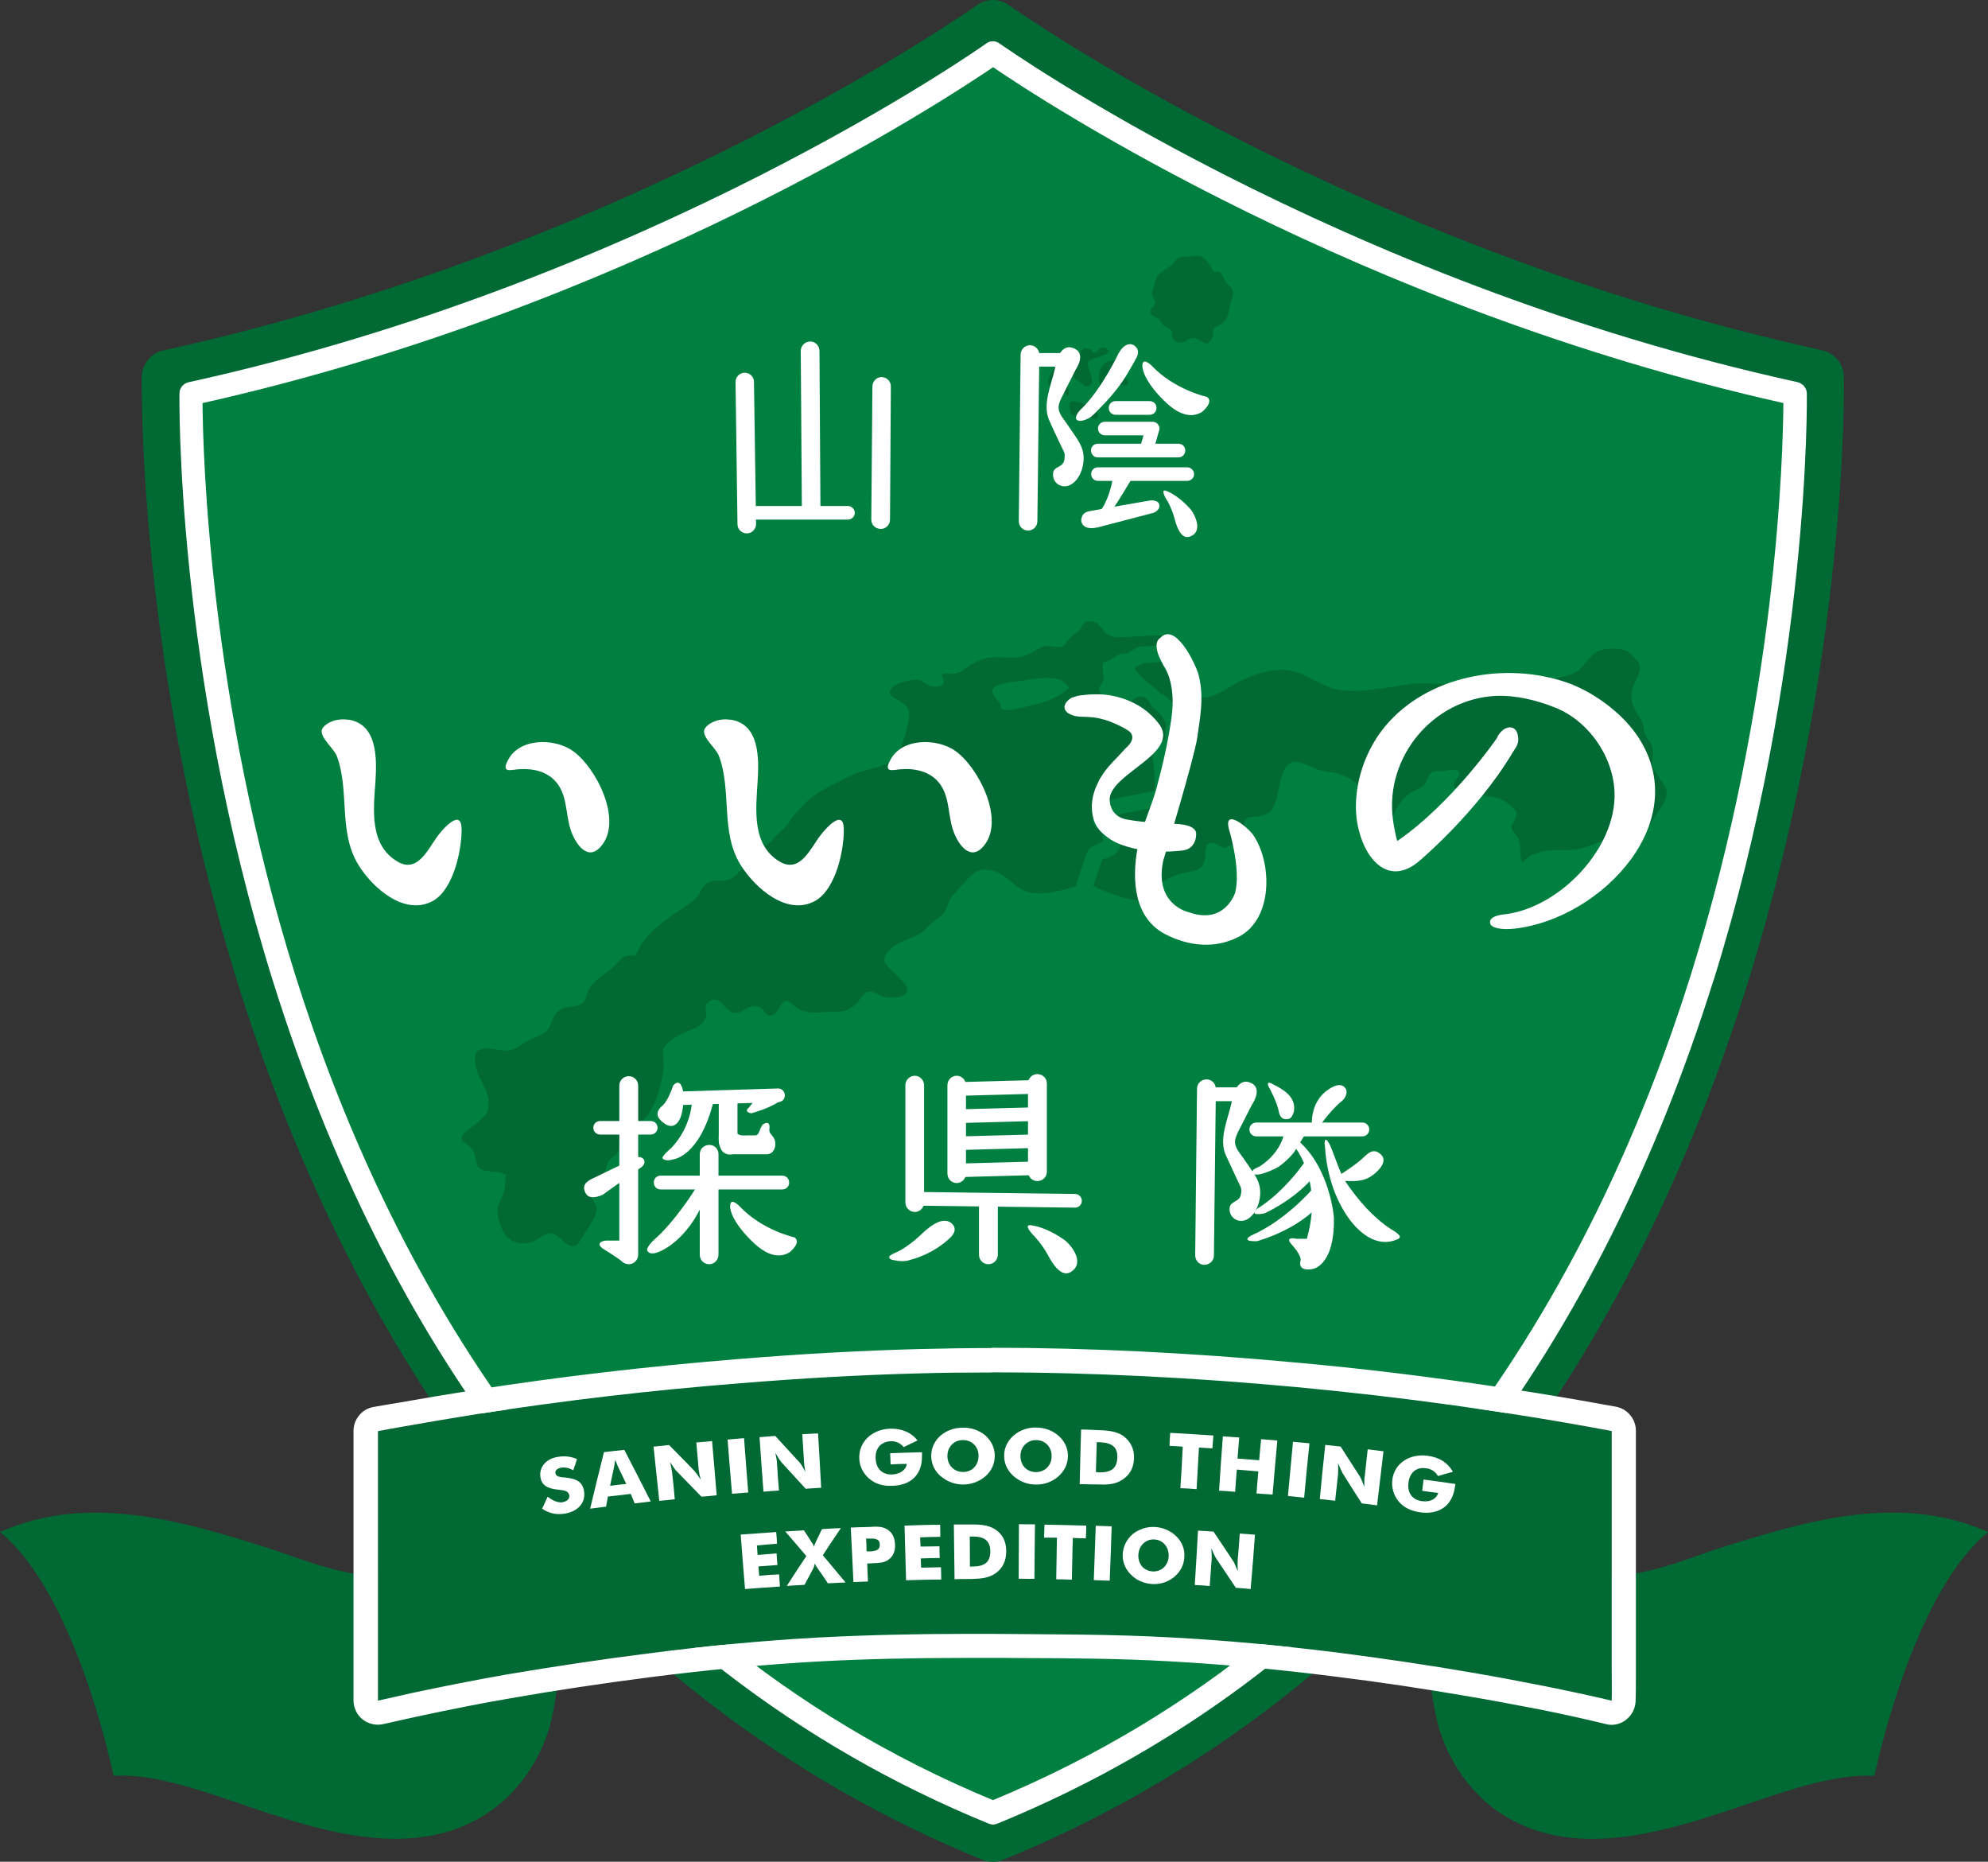 <?xml version="1.0" encoding="UTF-8"?>
<svg id="_レイヤー_2" data-name="レイヤー 2" xmlns="http://www.w3.org/2000/svg" viewBox="0 0 142.33 133.26">
  <rect x="0" y="0" width="142.33" height="133.26" fill="#333333" stroke="none"/>
  <defs>
    <style>
      .cls-1 {
        fill: #fff;
      }

      .cls-1, .cls-2, .cls-3 {
        stroke-width: 0px;
      }

      .cls-2 {
        fill: #006934;
      }

      .cls-3 {
        fill: #008040;
      }
    </style>
  </defs>
  <g id="_レイヤー_1-2" data-name="レイヤー 1">
    <g>
      <path class="cls-2" d="M142.33,109.66c-6.29-2.81-13.01-.81-19.21,1.15-2.39.77-5.07,1.96-7.61,1.93-.46,0-4.85-1.72-4.07-2.25,0,0-8.56,5.82-8.57,5.82-1.24.84-.19,6.34.18,7.48.7,2.26,2.14,4.41,4.08,5.79,5.36,3.81,12.31,1.47,17.91-.43,3.29-1.12,6.47-2.19,9.16-2.04,0,0,2.64-12.98,8.13-17.44Z"/>
      <path class="cls-2" d="M0,109.66c6.29-2.8,13.02-.81,19.2,1.15,2.39.76,5.07,1.94,7.62,1.94.46-.01,4.86-1.73,4.07-2.27,0,.02,8.56,5.82,8.56,5.82,1.26.86.2,6.35-.15,7.48-.71,2.27-2.15,4.42-4.11,5.8-5.35,3.8-12.32,1.47-17.9-.44-3.3-1.13-6.47-2.2-9.16-2.03,0,0-2.64-13-8.13-17.45Z"/>
      <path class="cls-1" d="M71.09,131.85c-.11,0-.21-.02-.32-.06-13.83-5.66-25.55-14.67-34.82-26.82-7.41-9.69-13.28-21.36-17.45-34.71-7.1-22.69-6.81-42.66-6.81-42.85.02-.41.3-.73.68-.82C46.14,19.17,70.35,2.03,70.58,1.85c.3-.2.71-.2,1,0,.24.18,24.45,17.32,58.23,24.73.39.08.66.41.68.82,0,.19.29,20.16-6.81,42.85-4.18,13.35-10.05,25.02-17.45,34.71-9.27,12.15-20.99,21.17-34.83,26.82-.09.05-.21.06-.31.06Z"/>
      <g>
        <path class="cls-3" d="M14.5,28.85c.03,3.55.45,21.16,6.62,40.88,6.32,20.18,20.11,46.75,49.97,59.12,29.87-12.37,43.65-38.94,49.98-59.12,6.17-19.72,6.59-37.33,6.61-40.88-30.52-6.84-53.03-21.62-56.58-24.04-3.55,2.41-26.06,17.2-56.59,24.04Z"/>
        <path class="cls-2" d="M132.01,26.96c-.02-.91-.66-1.69-1.55-1.89C96.69,17.69,72.48.54,72.23.37c-.34-.25-.75-.37-1.15-.37s-.8.12-1.14.37c-.24.17-24.45,17.31-58.24,24.71-.89.19-1.53.98-1.55,1.89,0,.82-.29,20.48,6.9,43.51,4.26,13.56,10.22,25.44,17.76,35.28,9.45,12.39,21.41,21.59,35.52,27.36.24.1.49.14.75.14s.51-.04.75-.14c14.1-5.77,26.06-14.98,35.52-27.36,7.54-9.84,13.5-21.72,17.74-35.28,7.21-23.03,6.94-42.69,6.92-43.51ZM122.67,70.19c-4.11,13.09-9.85,24.55-17.11,34.05-9.1,11.9-20.58,20.74-34.15,26.29-.1.03-.21.07-.31.07-.11,0-.21-.04-.32-.07-13.56-5.55-25.06-14.39-34.14-26.29-7.27-9.5-13.02-20.95-17.11-34.05-6.96-22.26-6.69-41.83-6.68-42.03,0-.39.27-.71.65-.8C46.62,20.09,70.37,3.28,70.6,3.12c.29-.22.69-.22.97,0,.24.16,23.99,16.97,57.11,24.23.39.09.67.42.68.8,0,.2.28,19.77-6.68,42.03Z"/>
      </g>
      <g>
        <path class="cls-2" d="M92.76,99.29c-8.92-.82-17.88-1.22-26.85-.99-4.33.1-8.63.35-12.93.71-6.32.5-12.61,1.24-18.85,2.21-1.8.29-3.6.59-5.39.91-.57.1-1.13.2-1.69.31v19.29s2.3-.52,2.44-.55c2.26-.48,4.52-.93,6.81-1.33,3.33-.57,6.67-1.07,10.02-1.49,4.07-.53,8.14-.91,12.25-1.15,4.19-.23,8.39-.28,12.58-.26,4.2.04,8.42.02,12.62.25,4,.21,7.96.59,11.93,1.08,3.29.42,6.57.91,9.85,1.47,1.68.29,3.38.61,5.04.94,1.6.32,3.42.71,4.8,1.04.02-.69,0-1.4,0-2.12v-17.18c-7.46-1.4-15.04-2.44-22.62-3.15Z"/>
        <path class="cls-1" d="M71,98.23c7.26,0,14.53.38,21.77,1.05,7.59.71,15.16,1.75,22.62,3.15v17.18c0,.71.02,1.42,0,2.12-1.38-.33-3.2-.72-4.8-1.04-1.66-.33-3.36-.65-5.04-.94-3.28-.57-6.56-1.05-9.85-1.47-3.96-.49-7.93-.87-11.93-1.08-4.2-.23-8.42-.21-12.62-.25-.69,0-1.39,0-2.08,0-3.51,0-7,.08-10.49.26-4.11.23-8.18.62-12.25,1.15-3.35.42-6.69.93-10.02,1.49-2.28.4-4.55.85-6.81,1.33-.14.03-2.44.55-2.44.55v-19.29c.56-.11,1.12-.21,1.69-.31,1.8-.32,3.59-.62,5.39-.91,6.24-.98,12.53-1.71,18.85-2.21,4.3-.35,8.6-.6,12.93-.71,1.68-.05,3.38-.06,5.08-.06M71,96.49c-1.73,0-3.44.03-5.13.07-4.17.11-8.56.35-13.03.72-6.43.52-12.82,1.26-18.98,2.23-1.8.29-3.62.59-5.42.91l-.5.08c-.41.07-.81.14-1.21.21-.82.15-1.42.87-1.42,1.72v19.29c0,.52.24,1.03.65,1.35.32.25.7.38,1.09.38.12,0,.24-.01.38-.04,0,0,2.26-.51,2.43-.54,2.5-.54,4.7-.97,6.74-1.32,3.14-.55,6.39-1.04,9.95-1.5,4.14-.53,8.21-.91,12.11-1.13,3.2-.17,6.6-.25,10.4-.25.68,0,1.38,0,2.07,0,.65,0,1.3,0,1.94.01,3.48.01,7.08.03,10.6.23,3.76.21,7.62.55,11.8,1.08,3.25.4,6.53.89,9.76,1.45,1.63.27,3.32.6,5.01.92,1.72.34,3.48.74,4.71,1.04.14.04.27.06.42.06.37,0,.73-.12,1.03-.35.42-.32.67-.79.7-1.32.02-.59.02-1.15.02-1.71v-.48c0-1,0-1.99,0-2.99v-14.2c0-.84-.6-1.56-1.42-1.72-7.5-1.38-15.17-2.46-22.79-3.15-7.75-.72-14.93-1.07-21.91-1.07h0Z"/>
      </g>
      <g>
        <g>
          <g>
            <path class="cls-2" d="M82.48,21.1c-.03-.19.05-.39.12-.57.13-.54.2-.84.69-1.15.3-.19.55-.33.77-.62.37-.49.53-.37,1.09-.39.18-.02.32-.05.46-.06.15-.03.32-.01.5.11.26.16.48.49.6.72.06.07.12.28.22.32.07.03.23-.04.26,0,0-.02-.01-.02-.03-.02.24-.08.49.56.57.7.14.26.49.41.55.71.09.34-.2.82-.25,1.17-.04.44-.17.85-.53,1.13-.14.13-.42.19-.54.33-.15.18-.07.4-.14.61-.05.19-.25.47-.35.49-.41.06-.62-.41-1.01-.39-.39.01-.64.41-1.05.34-.35-.06-.53-.37-.51-.71v-.11c-.14-.21-.41-.25-.59-.41-.15-.14-.21-.31-.34-.45-.16-.17-.54-.21-.6-.46-.08-.27.25-.45.32-.68.06-.26-.15-.37-.21-.6Z"/>
            <path class="cls-2" d="M80.32,26.23c.08.28,0,.59.24.82.12.12.24.17.19.37-.07.29-.31.12-.53.13-.44.01-.76.38-1.04.68-.11.13-.6.66-.66.24-.04-.22.2-.53.21-.77.03-.28-.1-.64-.04-.9.04-.21.14-.54.29-.7.21-.22.58-.33.87-.26.22.04.39.17.45.39Z"/>
            <path class="cls-2" d="M78.61,29.72c.03.51-.55.17-.69.12-.26-.08-1.33.06-1.28-.39,0-.24-.26-.58.15-.71.16-.06.48.03.81.16.49.21.98.55,1,.82Z"/>
            <path class="cls-2" d="M75.21,26.78s0,.02,0,.02c.14-.21.22-.48.41-.68-.02.01-.03.03-.04.04.19-.14.32-.44.56-.53.17-.04.35.15.55.15.29-.01.5-.28.63-.51.17-.32.35-.42.68-.28.14.04.22.23.37.24.26.02.21-.19.35-.28.21-.14.51-.08.63.14.16.32-1.29.55-1.43.79-.24.38.81,1.71-.14,1.77-.21,0-.44-.34-.62-.42v.03c-.12-.08-.23-.16-.31-.3-.08-.14.04-.26-.09-.39-.12-.14-.51-.28-.68-.14-.17.14-.06.42,0,.6.1.31.54.84.45,1.18-.06.28-.23-.05-.31-.14-.3-.3-.89-.06-1.13-.55-.1-.19.05-.55.12-.73Z"/>
          </g>
          <g>
            <path class="cls-2" d="M77.06,63.31l.65-2.01c.19-.55.5-.74.68-.8l.6-.26-.05-.46c-.02-.17-.05-.3-.07-.37l-.15-.06c-.24-.07-.41-.27-.46-.5-.09-.38.16-.73.38-.95.62-.68,1.42-.8,1.65-.83l2.39-.46c0-.09,0-.2,0-.3,0-.14-.01-.3,0-.44,0-.29-.06-.82-.1-1.22-.03-.15-.04-.28-.06-.4-.04-.4.03-.69.21-.91.08-.08.16-.14.25-.18l.41-.24c.03-.07.03-.27.03-.39v-.13s.03-.15.03-.15c.03-.06.23-.81-.95-1.62l.03-.03c-.21-.2-.25-.53-.59-.68-.65-.28-1.03.57-1.75.5-.38-.04-1.49-.63-1.5-1.07,0-.3.33-.48.32-.82-.01-.38-.08-.7-.04-1.11.64-.1.87-.6,1.51-.66h.21c.29-.19.69-.37.84-.44l.15-.08.17.02c.13.01,1.09-.06,1.94-.12v.07c.17-.03.31-.07.46-.15.73-.35-.42-.49-.82-.53-.81-.11-1.67.03-2.48.05-.72.03-1.51.17-1.95-.45-.24-.31-.4-.6-.86-.65-.55-.08-.56.19-.8.53-.19.28-.5.39-.73.64-.28.29-.31.6-.73.66-.33.04-.71-.12-1.06-.06-.31.04-.6.25-.87.42-.91.53-1.54.39-2.57.37-.8-.01-1.38.22-2.02.65-.25.17-.5.39-.8.48-.34.13-.73-.01-1.09.08-.12.33.24.42.07.7-.11.17-.53.21-.72.19-.54-.03-.7-.53-1.32-.49-.48.04-1.25.21-1.61.55-.5.51.07.68.47.95.31.21.65.43.71.77.08.34-.04.82-.12,1.11-.14.68-.45,1.6-.88,2.17-.47.62-1.5.76-2.22.97-.93.27-1.64.7-2.5,1.15-.9.46-1.46.82-2.11,1.6-.23.26-.5.51-.66.8-.25.46-.51.6-.87.96-.24.21-.37.47-.66.67-.26.21-.59.36-.83.57-.24.21-.35.48-.56.7-.24.23-.42.38-.6.61-.21.26-.38.47-.68.64-.67.39-1.42-.11-2,.55-.22.24-.26.55-.48.79-.2.22-.49.43-.73.59-1.43,1-2.98,1.9-3.67,3.6-.49-.06-.83,0-1.12.32-.24.29-.52.55-.84.8-.39.3-.82.59-1.15.95-.33.36-.31.65-.5,1.07-.34.72-1.27.32-1.87.79-.67.53-.42,1.36-1.27,1.74-.41.19-.8.32-1.18.55-.32.21-.68.45-1.06.55-.62.15-1.73-.35-2.27.02-.47.33-.13,1.45.06,1.85.32.72.8,1.34.66,2.21-.08.55-.37.71-.79,1.1-.27.28-.88.58-1.06.91-.27.48.3.57.59.88.35.36.29.81.46,1.24.28.71,1.47.28,2.07.73-.04.31-.04.63-.1.96-.06.49-.41.91-.49,1.39-.1.54.24,1.58.58,1.98.44.53,1.12.65,1.8.48.57-.15,1.07-.87,1.68-.57.64.33,1.27,1.52,1.89.37.31-.6,1.21-1.62,1.11-2.32-.05-.35-.41-.55-.39-.87.01-.32.43-.73.6-1,.25-.38.42-.64.52-1.06.16-.57.42-.57.76-.93.3-.34.15-.86.37-1.22.22-.35.59-.46.97-.52.28-.41.69-.76.96-1.16.28-.42.55-1.09.7-1.63.19-.64.33-1.33.32-1.99-.03-.68-.21-.94.37-1.42.62-.55,1.2-.7,1.92-1.03.35-.15.69-.49.76-.85.08-.34-.2-.66.1-.95.82-.71,1.16.47,1.75.69.78.32,1.27-.95,2.15-.24.32.25.29.64.8.4.39-.17.39-.59.68-.84.39-.29.48-.06.79.19.33.28.61.42,1.04.48.41.05.78.03,1.18-.01.46-.07,1,.05,1.44-.09.32-.1.68-.35.91-.6.23-.26.41-.73.82-.78.32-.05.77.31,1.09.38.36.07.82.11,1.14-.02,1.05-.38.19-1.09-.27-1.56-.49-.51-1.25-.91-.62-1.65.85-.98,2.06-.83,2.87-1.77.28-.32.64-.53.95-.8.37-.32.39-.66.6-1.08.17-.35.47-.63.73-.93.55-.59,1.03-1.31,1.84-1.3.82.01,1.42.52,1.99,1,.7.59,1.27.77,2.17.69.79-.05,1.63-.27,2.4-.54.03-.01.05-.03.08-.04h-.03ZM73.65,50.53c-.39.09-2.3.69-2.01-.15-.25-.24-.63-.73-.59-.95.07-.51,1.36-.62,1.75-.66.93-.08,3.18-.72,3.73.48-.76.73-1.89,1.06-2.88,1.29Z"/>
            <path class="cls-2" d="M118.92,55.87c-.17-.31-.46-.6-.57-.96-.12-.37,0-.71-.01-1.11-.01-.43-.16-.65-.43-.99-.29-.41-.17-.78-.35-1.15-.46-.82-.98-1.38-.66-2.43.11-.39.4-.76.48-1.16.11-.53-.06-.7-.41-1.05-.4-.41-.53-.5-1.11-.57-.52-.06-1.01-.03-1.5.2-.51.26-.77.76-1.17,1.16-.52.57-1.34.6-2.03.82-1.49.46-2.93.54-4.49.61-1.88.1-3.71-.51-5.63-.28-1.64.21-3.37.64-5.04.44-1.12-.14-2.09-.93-3.18-1.28-1.36-.44-2.76.04-4,.62-.86.4-1.87,1.29-2.83,1.19-.75-.08-1.56-.69-2.05-1.25-.28-.33-.53-.7-.73-1.11-.03-.05-.05-.12-.07-.19-.71.05-1.06.06-1.24.08-.24.1-.5.25-.65.33l-.02.04c.33.64,1.38,1.33,1.67,1.62.07.09.15.17.22.24l.05-.05c1.66,1.13,1.54,2.43,1.44,2.88.01.31-.01,1.06-.58,1.4l-.33.19c.01.11.03.24.06.37.05.5.14,1.04.09,1.45,0,.1,0,.21.02.33.03.43.05,1.08-.53,1.38l-.06.04-2.87.55s-.33.03-.66.26c.21.2.32.55.39,1.12l.07.69c.05.31-.12.75-.7,1l-.62.25s0,.04-.02.1l-.59,1.77c.45.25,1.07.47,1.38.57.6.21,1.52.59,2.18.37.05-.55.46-.71.89-.97.63-.35,1.29-.75,1.99-.91.43-.1.84-.07,1.22-.36.41-.33.3-.82.39-1.31.08-.45.19-.55.7-.41.19.06.34.23.5.26.28.07.28-.06.5-.13.53-.17,1.9-.12,1.4-.97-.15-.27-.53-.53-.24-.91.19-.26.64-.15.94-.22.33-.07.73-.18.92-.47.33-.47.44-1.27.57-1.82.23-.93.47-1.88,1.59-1.52.43.13.91.41,1.36.53.44.1.95.12,1.4.28,1.38.47,2.46,1.84,2.54,3.29.35.05.71.12.97-.05.28-.2.36-.61.56-.89.21-.34.47-.71.8-.94.31-.23.66-.3.98-.53.33-.26.31-.55.55-.87.25-.35.51-.2.95-.25.26-.03,1.02-.24,1.16.07.11.29-.46.68-.39,1.01.11.45,1.6.61,2.05.66.92.11,1.43.18,2.11.82.32.28.42.46.23.86-.26.59-.43.59.01,1.09.51.6.24,1.33.48,2.07.31-.28.44-.46.84-.63.93-.36,1.69-.31,2.63-.3.7,0,1.44-.33,2.08-.57.44-.16.77-.32,1.26-.33.46,0,.92.15,1.33-.01.66-.24,1.11-1.07,1.48-1.66.26-.41.67-.87.73-1.37.06-.41-.17-.67-.37-1.02Z"/>
          </g>
        </g>
        <g>
          <path class="cls-1" d="M40.28,107.52c.32-.05.51-.24.48-.47-.05-.31-.28-.37-.78-.42-.79-.08-1.2-.31-1.29-.91-.1-.72.41-1.33,1.31-1.45.48-.07.91-.01,1.31.17-.09.28-.17.54-.27.8-.29-.17-.59-.23-.85-.19-.29.05-.45.19-.43.39.05.27.33.29.74.32.77.09,1.22.29,1.32,1.01.11.8-.45,1.44-1.44,1.58-.6.08-1.06-.03-1.57-.36.14-.29.27-.58.4-.86.4.31.74.44,1.08.4Z"/>
          <path class="cls-1" d="M43.25,103.94c.48-.05.97-.12,1.45-.16.63,1.22,1.27,2.46,1.89,3.69-.38.05-.77.1-1.15.14-.1-.23-.18-.45-.28-.68-.54.06-1.09.13-1.64.19-.03.24-.09.49-.13.72-.38.05-.76.1-1.14.15.32-1.34.65-2.7.99-4.05ZM44.84,106.22c-.2-.41-.39-.82-.59-1.23-.03-.06-.1-.23-.2-.51-.04.3-.08.48-.09.55-.1.44-.19.87-.28,1.32.39-.05.77-.1,1.15-.13Z"/>
          <path class="cls-1" d="M46.78,103.55c.37-.04.73-.08,1.12-.12.6.62,1.22,1.22,1.81,1.85.04.05.21.24.46.64-.08-.3-.13-.55-.15-.75-.05-.64-.11-1.28-.17-1.92.38-.03.75-.07,1.13-.1.11,1.29.23,2.59.33,3.88-.35.04-.73.07-1.09.1-.6-.62-1.19-1.23-1.79-1.84-.05-.04-.21-.26-.46-.64.08.3.12.55.15.76.07.63.14,1.27.19,1.9-.37.05-.73.08-1.11.12-.13-1.3-.28-2.58-.41-3.87Z"/>
          <path class="cls-1" d="M52.09,103.04c.39-.03.78-.07,1.18-.1.1,1.29.19,2.59.3,3.89-.38.03-.77.06-1.16.09-.11-1.29-.22-2.59-.32-3.88Z"/>
          <path class="cls-1" d="M54.37,102.87c.38-.03.75-.06,1.13-.09.59.64,1.16,1.26,1.74,1.89.06.06.2.27.42.68-.06-.3-.09-.56-.1-.77-.04-.64-.08-1.27-.12-1.92.37-.03.75-.04,1.13-.06.08,1.3.15,2.59.22,3.89-.37.02-.74.05-1.11.07-.58-.64-1.16-1.27-1.74-1.9-.04-.04-.19-.26-.43-.66.06.31.12.56.12.76.04.65.08,1.29.14,1.93-.38.03-.75.04-1.11.08-.1-1.29-.19-2.58-.28-3.88Z"/>
          <path class="cls-1" d="M63.71,104.02c.76-.03,1.54-.06,2.3-.07v.23c.03,1.35-.77,2.14-2.14,2.17-.68.03-1.21-.14-1.65-.52-.42-.36-.68-.88-.7-1.43-.05-1.18.89-2.09,2.21-2.14.84-.02,1.52.28,1.96.84-.32.17-.66.31-.99.48-.24-.29-.55-.43-.93-.42-.67.03-1.11.48-1.08,1.22.03.75.48,1.18,1.17,1.16.59-.02,1.01-.33,1.06-.76-.38,0-.78.02-1.16.04,0-.28-.02-.55-.03-.82Z"/>
          <path class="cls-1" d="M70.57,105.65c-.44.39-1,.6-1.6.61-.52,0-1.04-.16-1.44-.46-.55-.37-.84-.93-.86-1.55-.01-.56.21-1.07.64-1.47.43-.38,1.02-.59,1.61-.59.6-.02,1.2.19,1.64.57.44.4.66.9.66,1.45s-.23,1.07-.66,1.45ZM70.06,104.2c0-.63-.47-1.14-1.14-1.12-.64,0-1.1.51-1.09,1.15.01.64.46,1.13,1.13,1.13.66,0,1.1-.51,1.1-1.16Z"/>
          <path class="cls-1" d="M75.76,105.69c-.44.38-1.02.59-1.61.57-.51,0-1.02-.17-1.43-.48-.53-.39-.83-.94-.83-1.58,0-.56.23-1.05.68-1.45.42-.37,1.02-.59,1.63-.57.6,0,1.2.23,1.62.62.43.39.65.91.64,1.45-.02.56-.26,1.06-.7,1.44ZM75.29,104.23c.01-.63-.44-1.15-1.1-1.15-.65-.01-1.13.49-1.13,1.13,0,.65.42,1.15,1.1,1.16.66,0,1.13-.49,1.13-1.13Z"/>
          <path class="cls-1" d="M77.39,102.32c.3.01.6.01.9.03.04,0,.09.01.14.01.8.02,1.44.05,1.99.42.52.39.8.94.77,1.62-.03.7-.33,1.21-.89,1.55-.53.33-1.11.33-1.82.3-.09,0-.21,0-.3,0-.29,0-.59-.02-.88-.02.03-1.29.06-2.61.1-3.9ZM78.65,105.39c.89.02,1.31-.27,1.34-1.03.05-.78-.38-1.09-1.26-1.13-.08,0-.14,0-.21,0-.02.71-.04,1.43-.06,2.14.06,0,.14,0,.19.02Z"/>
          <path class="cls-1" d="M84.68,103.55c-.31-.02-.63-.05-.95-.06.01-.31.03-.62.05-.93,1.04.06,2.07.12,3.09.19-.02.31-.04.62-.07.92-.32-.02-.63-.03-.96-.06-.05,1-.12,1.99-.17,2.98-.4-.03-.78-.06-1.16-.07.07-1,.12-1.98.17-2.97Z"/>
          <path class="cls-1" d="M87.55,102.81c.38.02.78.06,1.17.08-.04.51-.08,1.01-.12,1.51.51.04,1.04.08,1.55.12.04-.51.09-1,.14-1.51.37.03.77.07,1.16.1-.12,1.29-.23,2.59-.34,3.87-.38-.03-.76-.05-1.15-.08.04-.53.08-1.06.13-1.58-.51-.05-1.03-.08-1.54-.13-.05.53-.08,1.06-.12,1.59-.39-.04-.77-.06-1.15-.08.08-1.3.17-2.59.27-3.89Z"/>
          <path class="cls-1" d="M92.57,103.2c.38.03.78.07,1.18.11-.14,1.3-.26,2.59-.38,3.89-.38-.04-.78-.08-1.16-.12.12-1.3.24-2.59.36-3.88Z"/>
          <path class="cls-1" d="M94.85,103.42c.38.04.75.08,1.13.12.46.72.93,1.44,1.39,2.16.04.05.15.3.31.73-.01-.32-.01-.57.03-.78.07-.64.14-1.27.21-1.91.38.04.75.09,1.13.14-.15,1.29-.31,2.57-.46,3.87-.37-.05-.73-.1-1.09-.14-.47-.72-.93-1.44-1.38-2.17-.04-.06-.15-.29-.32-.71.01.3.01.56,0,.77-.08.64-.13,1.28-.21,1.92-.37-.04-.73-.08-1.1-.12.12-1.29.25-2.58.39-3.87Z"/>
          <path class="cls-1" d="M101.92,105.9c.77.1,1.52.21,2.28.32-.01.08-.03.17-.04.24-.19,1.32-1.12,1.97-2.48,1.79-.67-.1-1.18-.34-1.55-.79-.35-.42-.51-.98-.45-1.53.14-1.17,1.21-1.9,2.53-1.73.84.11,1.45.5,1.81,1.15-.36.1-.72.19-1.07.3-.19-.32-.48-.51-.84-.55-.68-.11-1.18.27-1.27,1.02-.1.75.28,1.24.97,1.33.6.08,1.04-.17,1.16-.59-.38-.04-.77-.09-1.15-.15.03-.26.06-.53.1-.81Z"/>
          <path class="cls-1" d="M53.03,109.84c.85-.06,1.69-.12,2.54-.18.03.28.05.56.06.84-.48.03-.97.07-1.44.12.01.21.03.44.05.68.45-.04.9-.07,1.36-.11.02.29.03.55.06.83-.46.04-.9.07-1.36.1.02.23.04.45.05.67.48-.05.96-.08,1.43-.1.03.28.03.58.06.87-.83.05-1.67.12-2.5.18-.11-1.29-.21-2.59-.31-3.89Z"/>
          <path class="cls-1" d="M58.28,110.71c.03-.15.1-.26.12-.33.15-.31.31-.63.45-.93.44-.03.91-.06,1.35-.07-.44.64-.87,1.3-1.29,1.94.55.66,1.08,1.29,1.63,1.95-.42.02-.84.04-1.27.06-.24-.38-.51-.75-.76-1.11-.07-.1-.12-.19-.17-.31-.02.12-.06.23-.1.33-.21.39-.43.8-.64,1.2-.42.03-.86.04-1.27.08.47-.73.92-1.43,1.4-2.14-.5-.59-1-1.18-1.51-1.76.44-.03.89-.05,1.34-.08.19.28.38.58.56.87.04.05.12.15.16.31Z"/>
          <path class="cls-1" d="M61.1,113.23c-.06-1.28-.12-2.59-.19-3.89.41-.02.79-.03,1.2-.04h.08c.53-.04.95-.05,1.28.14.38.21.6.6.61,1.11.03.51-.17.91-.53,1.13-.29.18-.6.19-.98.21-.09,0-.19,0-.28.02h-.2c.01.43.03.86.05,1.29-.34.02-.7.02-1.04.04ZM62.27,111.05c.48-.03.73-.12.72-.5-.01-.37-.28-.44-.75-.42-.07,0-.15,0-.23,0,.02.3.03.6.03.91.07,0,.14,0,.22,0Z"/>
          <path class="cls-1" d="M64.76,109.2c.86-.03,1.71-.06,2.55-.06.01.28.01.58.01.86-.47,0-.95.03-1.44.04.01.23.01.44.03.66.44,0,.89-.02,1.35-.02,0,.28.01.55.02.84-.46,0-.91.01-1.36.03,0,.22.03.44.03.66.48-.01.97-.02,1.42-.03,0,.3.02.59.02.88-.84,0-1.67.03-2.52.05-.04-1.29-.07-2.6-.11-3.89Z"/>
          <path class="cls-1" d="M68.29,109.12c.29,0,.58,0,.87,0h.13c.78-.01,1.42,0,1.96.35.53.34.8.88.79,1.58,0,.7-.28,1.24-.79,1.58-.52.35-1.08.37-1.76.39h-.29c-.3,0-.58,0-.86.02-.02-1.31-.03-2.61-.05-3.91ZM69.64,112.13c.86-.01,1.26-.32,1.26-1.08s-.42-1.08-1.28-1.07h-.19c.01.71.01,1.43.01,2.15h.19Z"/>
          <path class="cls-1" d="M72.94,109.1c.39.01.77.01,1.16.01-.02,1.31-.03,2.6-.04,3.9-.38,0-.76,0-1.13-.01.01-1.29.01-2.59.02-3.9Z"/>
          <path class="cls-1" d="M75.67,110.06c-.3,0-.61,0-.92,0,0-.32.03-.62.03-.93.99.02,1.99.04,2.99.07,0,.31-.01.62-.03.91-.3,0-.61-.01-.93-.03-.04.99-.04,1.99-.07,2.99-.37-.01-.75-.03-1.12-.03.02-.99.03-1.99.05-2.98Z"/>
          <path class="cls-1" d="M78.45,109.21c.38.01.75.03,1.14.04-.04,1.3-.09,2.6-.14,3.89-.38,0-.77-.03-1.14-.04.05-1.29.09-2.6.14-3.89Z"/>
          <path class="cls-1" d="M84.07,112.87c-.43.36-1,.55-1.59.51-.49-.03-.98-.21-1.36-.53-.5-.42-.77-.98-.74-1.6.03-.56.27-1.05.7-1.43.45-.36,1.02-.56,1.61-.52.59.03,1.15.28,1.55.69.4.4.6.93.55,1.47-.02.55-.28,1.04-.72,1.41ZM83.67,111.4c.03-.64-.39-1.18-1.03-1.21-.63-.03-1.11.46-1.14,1.1-.03.64.37,1.15,1.03,1.19.63.03,1.11-.44,1.14-1.08Z"/>
          <path class="cls-1" d="M85.77,109.56c.37.02.74.04,1.11.07.48.7.95,1.42,1.41,2.11.05.06.16.3.33.72-.02-.31-.02-.57-.01-.77.06-.64.11-1.28.15-1.92.37.02.72.05,1.09.08-.09,1.3-.2,2.59-.31,3.89-.35-.03-.71-.07-1.06-.09-.48-.71-.95-1.42-1.42-2.12-.04-.05-.15-.28-.34-.71.03.3.04.56.03.77-.05.64-.09,1.29-.14,1.93-.36-.03-.72-.05-1.07-.07.08-1.29.16-2.59.23-3.89Z"/>
        </g>
        <g>
          <g>
            <path class="cls-1" d="M70.76,90.49c-.37,0-.67-.3-.67-.68v-3.74c0-.37.3-.67.67-.67s.68.3.68.67v3.74c0,.37-.3.68-.68.68Z"/>
            <path class="cls-1" d="M65.49,86.75c-.35,0-.67-.3-.67-.68v-8.39c0-.37.31-.68.67-.68.37,0,.67.31.67.68v8.39c0,.38-.3.68-.67.68Z"/>
            <path class="cls-1" d="M68.49,84.68c-.37,0-.66-.31-.66-.68v-6.32c0-.37.29-.68.66-.68s.67.31.67.68v6.32c0,.37-.3.68-.67.68Z"/>
            <path class="cls-1" d="M74.27,84.54c-.37,0-.67-.3-.67-.67v-6.32c0-.37.3-.67.67-.67s.68.3.68.67v6.32c0,.37-.3.67-.68.67Z"/>
            <path class="cls-1" d="M73.93,88.36c.1.09.17.17.19.2.36.4.66.82.91,1.28.26.5.91,1.62,1.61,1.22,1.01-.59.22-1.76-.37-2.26,0,0-1.19-.92-2.44-1.1-.49-.06-.15.37.1.66Z"/>
            <path class="cls-1" d="M63.97,90.19c.73.18,1.16,0,1.16,0,1.86-.48,2.93-1.63,2.93-1.63.65-.65,0-1.05,0-1.05-.68-.48-1.71.46-2.15.89-.44.41-.94.81-1.48,1.11-.15.08-.32.15-.48.23-.1.05-.39.17-.26.33.06.08.19.11.28.13Z"/>
            <path class="cls-1" d="M68.87,78.43c-.26,0-.48-.21-.48-.48s.2-.49.46-.5l5.23-.14h0c.28,0,.49.2.49.48.01.27-.2.49-.47.5l-5.21.14h-.02Z"/>
            <path class="cls-1" d="M68.87,80.38c-.26,0-.48-.21-.48-.48s.2-.49.46-.5l5.23-.14h0c.28,0,.49.21.49.48.01.26-.2.5-.47.5l-5.21.14h-.02Z"/>
            <path class="cls-1" d="M68.87,82.31c-.26,0-.48-.21-.48-.47s.2-.5.46-.5l5.23-.14h0c.28,0,.49.21.49.48.01.27-.2.49-.47.49l-5.21.14h-.02Z"/>
            <path class="cls-1" d="M68.87,84.27c-.26,0-.48-.22-.48-.5,0-.26.2-.49.46-.49l5.23-.14h0c.28,0,.49.21.49.48.01.26-.2.49-.47.49l-5.21.14s-.01.02-.02.02Z"/>
            <path class="cls-1" d="M76.96,86.44h0l-11.09-.14c-.28-.01-.5-.23-.5-.5.01-.27.23-.48.5-.48h0l11.09.14c.28,0,.5.23.49.5,0,.27-.22.48-.49.48Z"/>
          </g>
          <g>
            <path class="cls-1" d="M88.94,78.82h-2.45c-.27,0-.49-.23-.49-.5s.22-.49.49-.49h2.45c.27,0,.49.22.49.49s-.22.5-.49.5Z"/>
            <path class="cls-1" d="M86.24,90.54h0c-.38,0-.67-.31-.67-.69l.13-11.92c0-.37.3-.67.68-.67h0c.38,0,.67.31.67.68l-.14,11.92c0,.37-.3.67-.67.67Z"/>
            <path class="cls-1" d="M89.66,79.03s.84-1.23-.22-1.56c0,0-.98-.46-1.29,1.56-.26,1.12-.89,2.5-.4,3.63.35.77,1.07,2.29,1.07,2.29.09.18.05.57-.05.75-.19.33-.66.32-.73.72-.1.79.73,1.24,1.36.79.53-.38.77-1.05.82-1.67.05-.75-.22-1.22-.63-1.81-.22-.31-.42-.61-.64-.93-.27-.37-.59-.73-.52-1.21.04-.22.14-.41.22-.6.27-.5.51-.99.77-1.5.06-.15.16-.3.24-.46Z"/>
            <path class="cls-1" d="M97.54,81.34h-7.61c-.26,0-.48-.23-.48-.49,0-.28.22-.5.48-.5h7.61c.28,0,.49.22.49.5,0,.26-.21.49-.49.49Z"/>
            <path class="cls-1" d="M92.76,82.18s1.97,2.46.8,6.49h-.73s-.9-.21-.37.39c0,0,.71.75.66,1.16,0,0-.3.8.82.62,0,0,1.63-.15,1.56-3.71,0,0-.28-3.67-2.71-5.61l-.03.66Z"/>
            <path class="cls-1" d="M91.95,81.04s-.13,1.36-1.73,2.43c-.12.08-.55.2-.55.39,0,.6,1.66-.21,1.88-.35.37-.27.73-.59,1.03-.95.14-.15.92-1.52.98-1.52h-1.61Z"/>
            <path class="cls-1" d="M93.9,85.18s-1.89,2.2-4.31,3.25c0,0-.86.45.41.41,0,0,3.08-.82,4.7-2.88l-.8-.78Z"/>
            <path class="cls-1" d="M93.39,83.21c-.59.82-1.8,2.32-3.35,3.29,0,0-.76.59.49.35,0,0,2-.88,3.42-2.5l-.55-1.13Z"/>
            <path class="cls-1" d="M94.85,81.95c.1,1.73.56,3.49,1.5,4.94.8,1.26,2.2,2.52,3.75,1.79.42-.2-.39-.62-.56-.73-1.29-.86-2.29-2.04-3.17-3.31-.44-.64-.84-1.99-1.15-2.68,0,0-.42-.86-.38-.01Z"/>
            <path class="cls-1" d="M90.85,77.82s.58,1.04.71,1.76c0,0,.08.69.73.5.19-.06.31-.37.35-.55.17-1.09-.88-1.6-1.59-1.97,0,0-.44-.24-.21.25Z"/>
            <path class="cls-1" d="M95.86,84.15c.51-.35,1.13-.74,1.63-1.18.42-.39.81-.85,1.36-.35.57.5-.2,1.24-.62,1.53-.7.5-1.46.38-2.27.37,0,0-.62-.03-.1-.37Z"/>
            <path class="cls-1" d="M94.37,80.74s.89-1.29,1.69-1.92c.28-.23.5-.69.21-.99-.33-.37-.94-.02-1.24.21-.86.6-1.2,1.69-1.09,2.7,0,0-.01.59.43,0Z"/>
          </g>
          <g>
            <path class="cls-1" d="M45.02,90.49c-.39,0-.68-.3-.68-.68v-12.11c0-.37.3-.67.68-.67.36,0,.67.3.67.67v12.11c0,.37-.31.68-.67.68Z"/>
            <path class="cls-1" d="M50.78,90.49c-.39,0-.68-.3-.68-.68v-7.19c0-.37.29-.67.68-.67s.66.3.66.67v7.19c0,.37-.3.68-.66.68Z"/>
            <path class="cls-1" d="M52.27,86.35s-.06.88,1.51,2.44c.73.73,1.74,1.44,2.73.86,0,0,.91-.71.37-1.08,0,0-2.32-.51-3.92-2.22,0,0-.7-.73-.68,0Z"/>
            <path class="cls-1" d="M46.59,81.21h-3.62c-.28,0-.49-.22-.49-.49s.21-.48.49-.48h3.62c.27,0,.49.21.49.48s-.22.49-.49.49Z"/>
            <path class="cls-1" d="M56.01,85.14h-8.71c-.29,0-.49-.22-.49-.5s.2-.49.49-.49h8.71c.27,0,.49.21.49.49s-.22.5-.49.5Z"/>
            <path class="cls-1" d="M49.83,84.99c0,.09-1.56,2.51-2.99,3.74,0,0-.7.64-.46.84,0,0,.15.33.87,0,0,0,1.93-.72,3.15-3.63l.12-1.29-.7.34Z"/>
            <path class="cls-1" d="M49.55,78.74s0,1.87-1.49,3.43c0,0-.74.62-.62.75,0,0,.19.25.78.06,0,0,1.87-.19,2.86-4.12v-.53l-1.54.41Z"/>
            <path class="cls-1" d="M42.27,84.43s3-1.45,3-1.45c0,0,.48-.37.82,0,0,0,.24.35-.31.66l-2.62,1.87s-.82.42-1.16,0c0,0-.56-.65.27-1.07Z"/>
            <path class="cls-1" d="M44.59,88.8h-1.24s-.77.09-.24.54c0,0,1.01.62,1.49,1l.55-.55-.55-.98Z"/>
            <path class="cls-1" d="M48.19,77.7s-.32,1.04-.75,1.43c0,0-.66.48-.21.98,0,0,.67.83,1.2.32,0,0,.62-.41.47-2.35,0,0-.17-1.02-.71-.37Z"/>
            <path class="cls-1" d="M48.65,79.1c-.27,0-.49-.21-.49-.47-.01-.27.2-.5.47-.5l7.06-.22c.28-.01.49.21.5.48.01.27-.19.49-.48.5l-7.06.21h-.01Z"/>
            <path class="cls-1" d="M53.97,78.83l-.38.48s-.37.25.19.38c0,0,1.67-.44,2.3-1.09l-.72-.19-1.4.42Z"/>
            <path class="cls-1" d="M52.14,82.36c-.38,0-.68-.32-.68-.68v-2.7c0-.37.3-.67.68-.67s.66.3.66.67v2.7c0,.36-.3.68-.66.68Z"/>
            <path class="cls-1" d="M52.56,80.85s.1.49.84.42h.68c.24,0,.29-.35.37-.51.14-.24.1-.26.33-.36,0,0,.39-.19.3.45-.03.27.24.42.34.64.22.45.03,1.13-.53,1.13h-2.43s-1.06.29-1-1.28l1.11-.49Z"/>
          </g>
          <g>
            <g>
              <path class="cls-1" d="M24.95,51.51c2.09.33,2.03,2.81,1.93,4.43-.14,2-.46,4.58,1.63,5.76,1.43.8,2.17-1,2.86-1.91.39-.51,1.66-1.94,1.68-.45.01,1.54-.59,4.28-2.01,5.12-2.04,1.17-4.37-.91-5.37-2.54-1.47-2.36-.62-5.27-1.55-7.79-.21-.55-1.13-1.26-1.09-1.82.03-.39.88-.96,1.92-.79Z"/>
              <path class="cls-1" d="M36.63,55.12c1.06-.17,2.25-.08,3.04.7.98.97.79,2.36,1.18,3.56.33,1,1.23,2.36,2.21,1.16,1.54-1.85-.39-5.62-2.05-6.79-1.32-.94-3.9-.95-4.68.74,0,0-.45.75.3.62Z"/>
            </g>
            <g>
              <path class="cls-1" d="M52.31,51.51c2.1.33,2.03,2.81,1.93,4.43-.12,2-.44,4.58,1.63,5.76,1.43.8,2.17-1,2.87-1.91.39-.51,1.66-1.94,1.67-.45.03,1.54-.58,4.28-2.01,5.12-2.03,1.17-4.35-.91-5.37-2.54-1.47-2.36-.62-5.27-1.55-7.79-.19-.55-1.13-1.26-1.07-1.82.04-.39.89-.96,1.9-.79Z"/>
              <path class="cls-1" d="M64.01,55.12c1.04-.17,2.23-.08,3.03.7.98.97.79,2.36,1.18,3.56.32,1,1.24,2.36,2.22,1.16,1.54-1.85-.39-5.62-2.04-6.79-1.33-.94-3.92-.95-4.7.74,0,0-.46.75.3.62Z"/>
            </g>
            <path class="cls-1" d="M107.15,52.86s-3.16,4.61-7.1,7.33c-.06.05-.33-1.45-.33-1.58-.56-4.43,2.88-8.59,7.39-8.8,1.44-.05,2.88.3,4.21.83,2.54.99,4.39,3.82,4.27,6.52-.15,3.9-4.16,7.93-8,8.3,0,0-1.15.11-.87.72,0,0,.22.44,1.72.29,6.22-.7,13.02-7.79,8.69-13.94-1.14-1.6-3.1-3.03-4.96-3.68-4.4-1.51-9.97-.52-13.02,3.16-1.17,1.42-1.91,3.27-2.05,5.1-.06.78-.01,1.58.19,2.33.55,2.22,2.22,3.98,4.32,2.19,0,0,4.1-3.44,6.66-7.72.19-.32.43-.57.43-.97-.01-1.29-1.16-1.02-1.54-.09Z"/>
            <g>
              <path class="cls-1" d="M76.3,26.24h-2.45c-.28,0-.5-.21-.5-.49,0-.26.21-.48.5-.48h2.45c.26,0,.48.22.48.48,0,.28-.22.49-.48.49Z"/>
              <path class="cls-1" d="M84.37,32.74h-5.78c-.27,0-.48-.23-.48-.5s.21-.48.48-.48h5.78c.28,0,.49.21.49.48s-.21.5-.49.5Z"/>
              <path class="cls-1" d="M85,34.42h-6.4c-.27,0-.48-.23-.48-.48,0-.27.21-.49.48-.49h6.4c.26,0,.49.22.49.49s-.23.48-.49.48Z"/>
              <path class="cls-1" d="M82.31,29.69h-2.45c-.27,0-.48-.22-.48-.49s.21-.49.48-.49h2.45c.27,0,.49.21.49.49s-.22.49-.49.49Z"/>
              <path class="cls-1" d="M82.12,32.51s-.09,0-.14-.02c-.24-.08-.39-.35-.32-.6l.21-.73h-2.77c-.27,0-.49-.22-.49-.49s.22-.48.49-.48h3.42c.15,0,.3.07.39.19.1.12.13.29.08.42l-.39,1.37c-.06.21-.26.34-.48.34Z"/>
              <path class="cls-1" d="M83.48,35.69c.04.09.1.17.13.21.2.39.37.8.48,1.21.12.46.42,1.5,1.06,1.31.93-.28.52-1.38.14-1.9,0,0-.79-.99-1.78-1.38-.37-.15-.19.26-.04.55Z"/>
              <path class="cls-1" d="M79.36,36.82c-.17,0-.6-.22-.6-.22.77-1.03.94-2.56.94-2.56l1.52-.1s-1.69,2.88-1.86,2.88Z"/>
              <path class="cls-1" d="M77.9,36.61c-.27.08-.46.23-.49.64,0,0,0,.76,1.18.5l3.98-1.04s.63-.22.38-.71c0,0-.21-.27-.71-.16-1.31.23-2.61.45-3.91.69-.17.03-.31.05-.44.08Z"/>
              <path class="cls-1" d="M81.79,26.2s-.06.88,1.51,2.44c.73.73,1.74,1.44,2.74.86,0,0,.91-.72.37-1.09,0,0-2.32-.51-3.93-2.21,0,0-.71-.73-.69,0Z"/>
              <path class="cls-1" d="M73.6,37.98h0c-.38-.01-.67-.32-.66-.68l.13-11.92c0-.37.31-.67.67-.67h0c.37,0,.68.32.67.68l-.14,11.92c0,.37-.3.67-.68.67Z"/>
              <path class="cls-1" d="M77.01,26.46s.86-1.22-.22-1.56c0,0-.97-.46-1.28,1.56-.26,1.13-.89,2.5-.39,3.63.33.77,1.07,2.28,1.07,2.28.07.19.04.58-.06.75-.19.34-.68.31-.73.72-.1.8.73,1.24,1.36.79.53-.37.77-1.05.82-1.67.05-.73-.24-1.22-.63-1.8-.22-.31-.43-.62-.64-.93-.26-.37-.59-.74-.51-1.21.04-.21.12-.4.22-.59.24-.5.51-1,.76-1.51.08-.15.15-.31.23-.46Z"/>
              <path class="cls-1" d="M81.26,25.78s.04-.08.07-.11c.21-.38.23-.68-.14-.95,0,0-.57-.42-1.13.62,0,0-1.17,2.48-2.6,3.89,0,0-.57.49-.39.8,0,0,.18.26.85-.08.3-.15.57-.49.8-.71.62-.61,1.2-1.29,1.69-2.01.31-.46.58-.96.86-1.44Z"/>
            </g>
            <g>
              <path class="cls-1" d="M53.47,38.18c-.37,0-.67-.29-.67-.65l-.14-10.18c-.01-.37.3-.67.66-.67h0c.36,0,.66.29.66.65l.15,10.17c0,.38-.3.68-.67.68h0Z"/>
              <path class="cls-1" d="M60.71,37.19h-6.54c-.26,0-.48-.22-.48-.48s.22-.49.48-.49h6.54c.26,0,.49.23.49.49s-.23.48-.49.48Z"/>
              <path class="cls-1" d="M63.06,37.86h0c-.39,0-.68-.3-.68-.67l.08-9.52c0-.37.29-.68.66-.68h0c.37.01.67.31.66.68l-.06,9.53c0,.37-.31.66-.66.66Z"/>
              <path class="cls-1" d="M58.06,37.18c-.37,0-.65-.29-.65-.66l-.08-11.4c0-.37.29-.66.67-.68h0c.36,0,.67.3.67.68l.07,11.38c0,.37-.3.67-.67.68h-.01Z"/>
            </g>
            <g>
              <path class="cls-1" d="M83.27,47.59s.99,1.18.59,3.88c-.24,1.67-.62,3.32-1.06,4.95-.4,1.43-1.09,2.84-1.36,4.29-.41,2.27-.27,5.01,2.03,6.18,1.67.85,3.56,1.04,5.26.14,2.39-1.28,2.37-5.2,1.01-7.24-.41-.6-2.22-2.05-1.73-.35.01,0,.86,2.89.41,4.48,0,0-.73,2.29-3.29,1.38,0,0-2.52-.51-1.85-3.69,0,0,2.23-7.38,2.43-8.77.22-1.5.5-2.99.11-4.5-.17-.72-1.65-3.87-2.75-2.68,0,0-.72.33.21,1.92Z"/>
              <path class="cls-1" d="M76.83,49.92c.16-.08.34-.12.56-.15.13-.02.26-.02.37-.04.37-.04.71-.04,1.09-.03.93.06,1.83.32,2.64.79.54.32,1.03.75,1.42,1.24,1.74,2.12-3.27,3.56-3.46,5.4,0,0-.12,1.25,1.18,1.52,1.32.25,3.25.32,3.25.32,0,0,1.76-.07,1.76.72,0,.48-.21.95-.69,1.12-.29.1-.61.09-.93.12-.34.03-.68.03-1.02.02-1-.02-1.99-.19-2.93-.57-.28-.12-.55-.27-.78-.45-.49-.37-.83-.72-1-1.31-.2-.68-.14-1.44.1-2.09.1-.27.22-.51.34-.76.27-.46.56-.83.91-1.2.31-.33.64-.66.93-.99.08-.07.15-.15.22-.22.29-.3.42-.73.05-1.02-.3-.22-.67-.39-1-.54-.48-.22-1-.38-1.55-.45-.19-.02-.38-.03-.57-.04-.38-.01-.71,0-1.07-.17-.2-.08-.42-.25-.44-.5-.01-.33.33-.61.6-.74Z"/>
            </g>
          </g>
        </g>
      </g>
    </g>
  </g>
</svg>